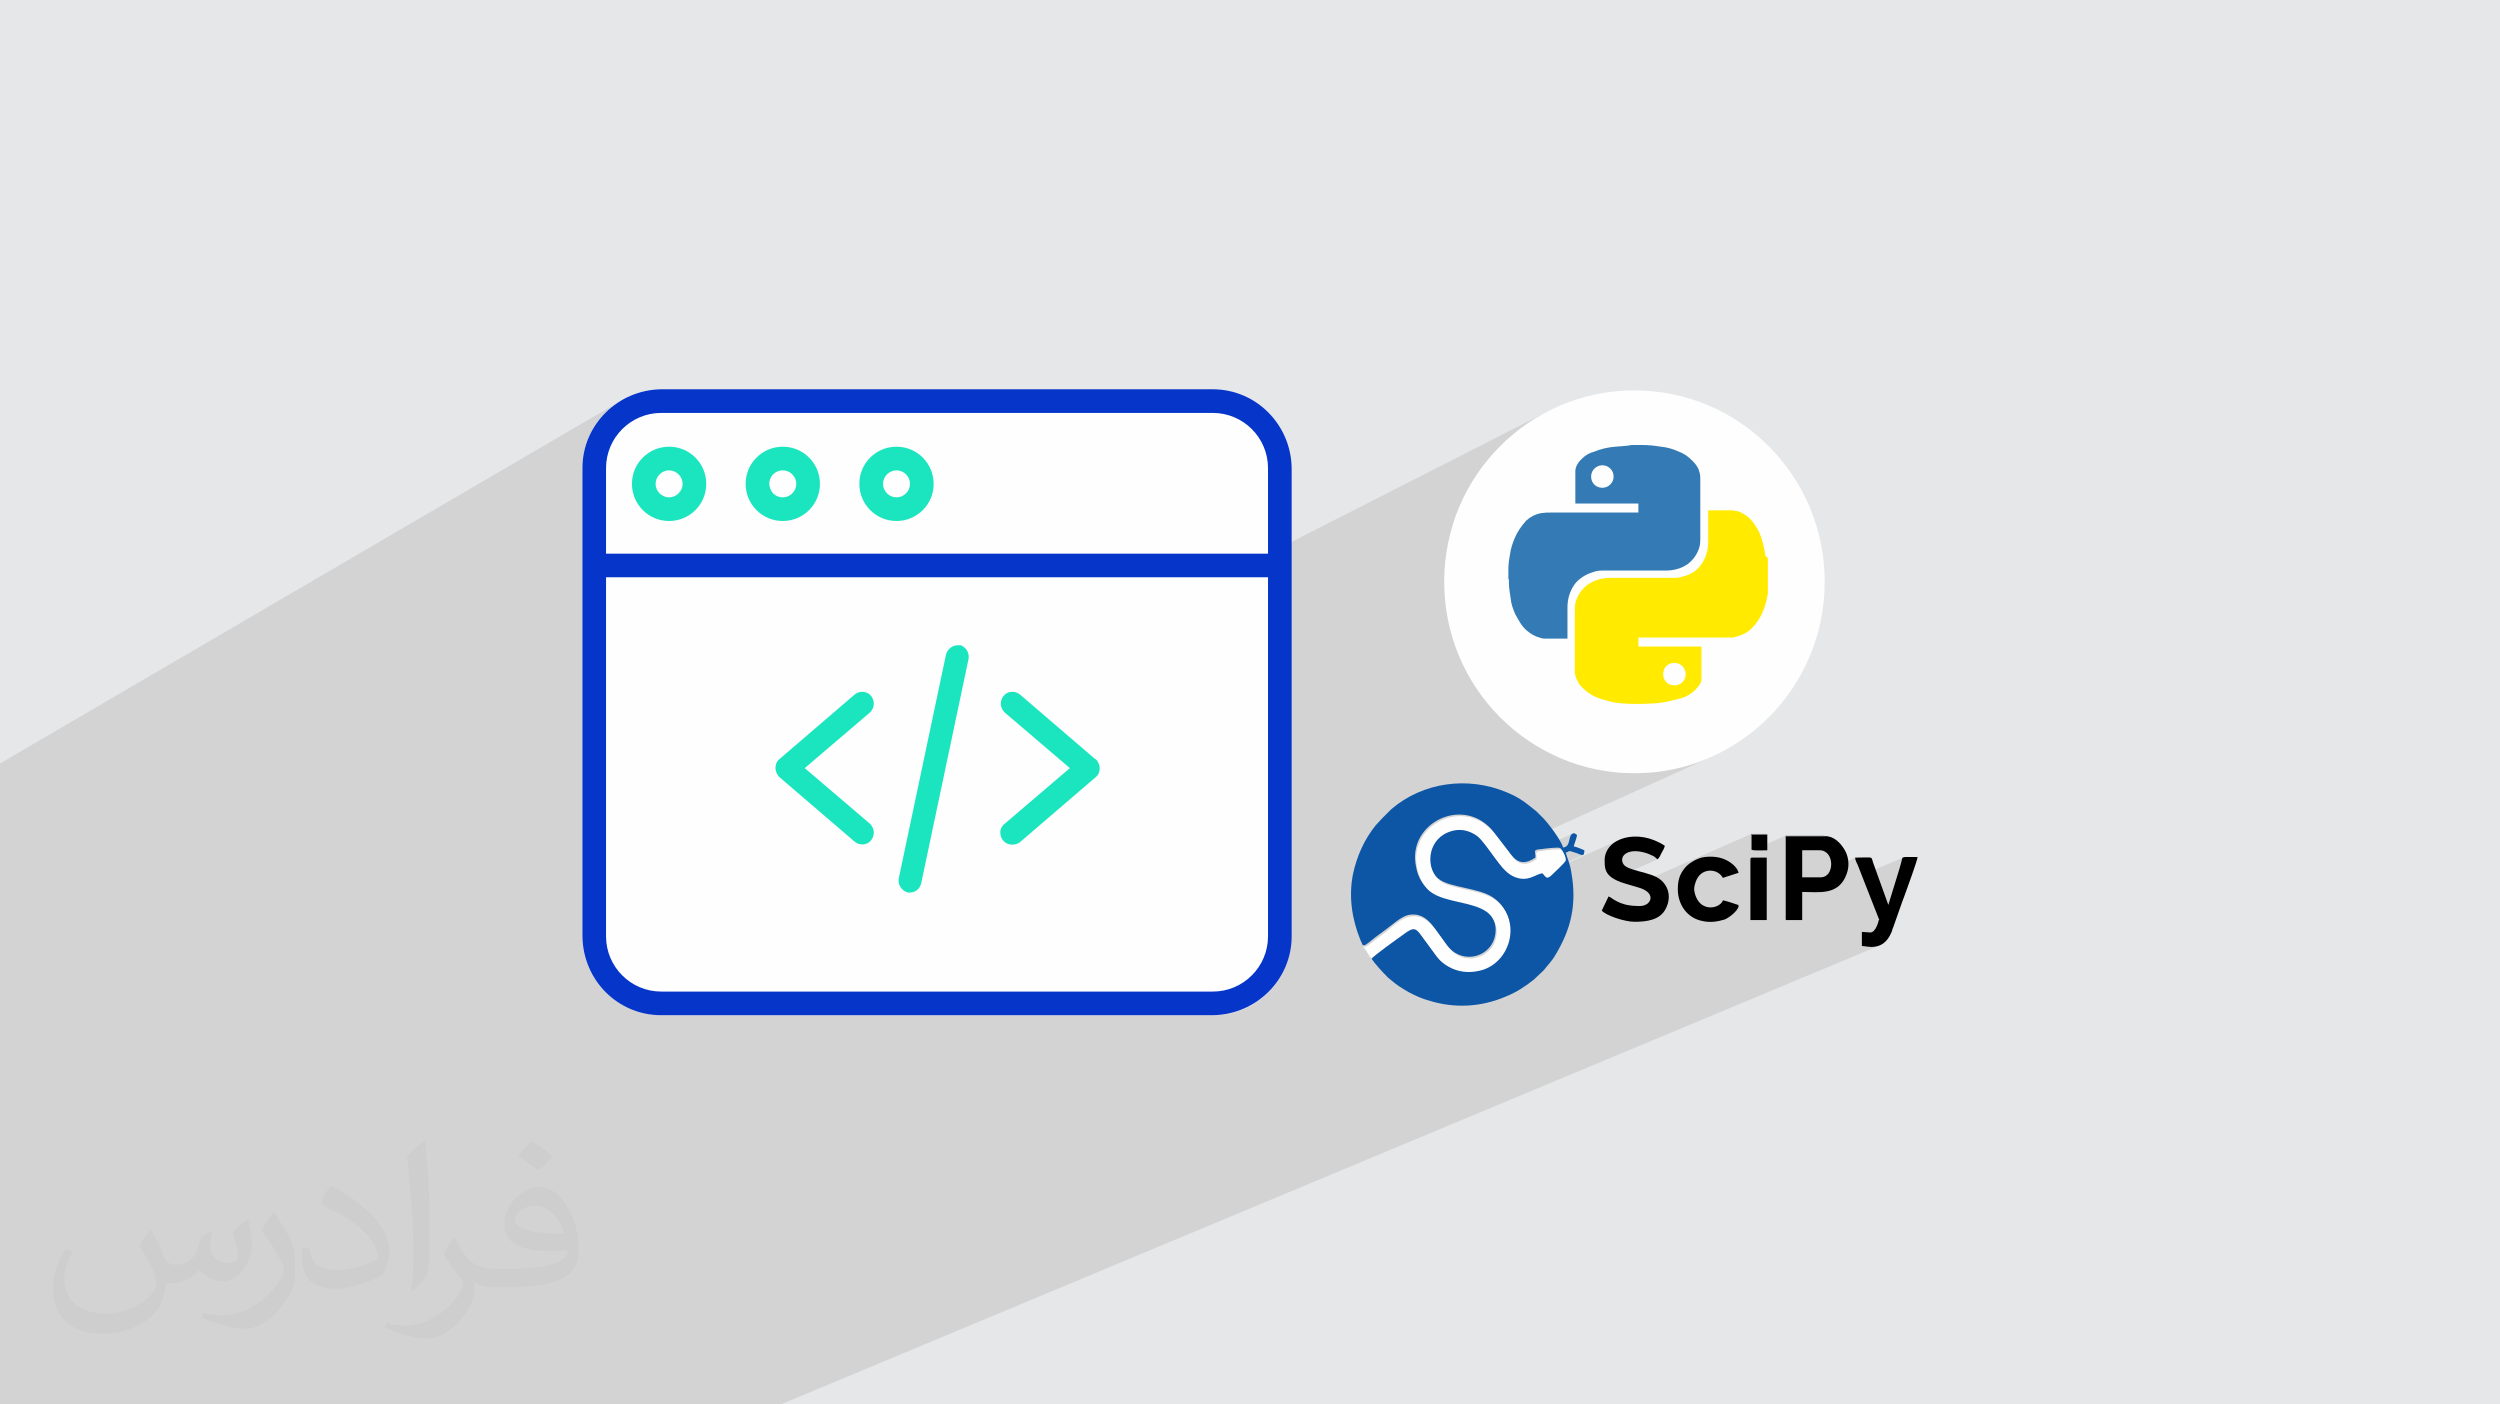 <?xml version="1.0" encoding="UTF-8"?>
<!DOCTYPE svg PUBLIC "-//W3C//DTD SVG 1.1//EN" "http://www.w3.org/Graphics/SVG/1.1/DTD/svg11.dtd">
<!-- Creator: CorelDRAW 2020 (64-Bit) -->
<svg xmlns="http://www.w3.org/2000/svg" xml:space="preserve" width="94.192mm" height="52.917mm" version="1.1" style="shape-rendering:geometricPrecision; text-rendering:geometricPrecision; image-rendering:optimizeQuality; fill-rule:evenodd; clip-rule:evenodd"
viewBox="0 0 9404.92 5283.66"
 xmlns:xlink="http://www.w3.org/1999/xlink"
 xmlns:xodm="http://www.corel.com/coreldraw/odm/2003">
 <defs>
  <style type="text/css">
   <![CDATA[
    .fil5 {fill:black}
    .fil11 {fill:#0635C9}
    .fil3 {fill:#0D56A6}
    .fil12 {fill:#1AE5BE}
    .fil7 {fill:#6E6E72}
    .fil6 {fill:#828386}
    .fil0 {fill:#E6E7E8}
    .fil4 {fill:#FEFEFE}
    .fil9 {fill:#347AB4;fill-rule:nonzero}
    .fil8 {fill:#FEFEFE;fill-rule:nonzero}
    .fil10 {fill:#FFEA00;fill-rule:nonzero}
    .fil2 {fill:#373435;fill-opacity:0.031}
    .fil1 {fill:#2B2A29;fill-opacity:0.102}
   ]]>
  </style>
 </defs>
 <g id="Layer_x0020_1">
  <polygon class="fil0" points="-0,0 9404.92,0 9404.92,5283.66 -0,5283.66 "/>
  <path class="fil1" d="M-0 3122.33l0 -19.13 0 -9.96 0 -21.05 0 -46.49 0 -0.01 0 -61.57 0 -25.08 0 -66.72 0 -0.14 2343.78 -1369.44 -5.3 3.25 7.99 -4.66 -24.44 14.89 -22.84 17.05 -21.09 19.08 -18.54 20.29 -2.12 2.67 -14.06 18.66 -3.96 5.99 -10.23 16.72 -4.47 8.26 -7.69 15.82 -4.31 9.98 -1.05 2.83 208.91 -121.43 -24.44 14.9 -22.84 17.1 -21.09 19.17 -19.16 21.08 -8.48 11.31 64.11 -37.19 -17.11 10.4 -15.98 11.96 -14.76 13.41 -13.4 14.75 -11.96 15.99 -10.41 17.1 -8.76 18.13 -6.99 19.05 -5.13 19.87 -3.15 20.57 -1.08 21.18 0 34.26 170.97 -98.09 12.19 -5.81 12.79 -4.64 13.32 -3.38 13.76 -2.09 14.13 -0.71 14.48 0.73 14.02 2.15 13.5 3.48 12.89 4.75 12.24 5.95 11.52 7.06 10.73 8.1 9.88 9.07 8.96 9.96 7.98 10.78 6.93 11.52 5.81 12.2 4.64 12.79 3.38 13.31 2.09 13.77 0.71 14.13 -0.1 1.98 221.89 -125.1 12.2 -5.81 12.79 -4.64 13.31 -3.38 13.77 -2.09 14.13 -0.71 14.48 0.73 14.02 2.15 13.49 3.48 12.9 4.75 12.24 5.95 11.51 7.06 10.73 8.1 9.88 9.07 8.97 9.96 7.97 10.78 6.93 11.52 5.81 12.2 4.64 12.79 3.38 13.31 2.09 13.77 0.7 13.94 221.81 -122.92 12.2 -5.81 12.79 -4.64 13.31 -3.38 13.77 -2.09 14.13 -0.71 14.48 0.73 14.02 2.15 13.49 3.48 12.9 4.75 12.24 5.95 11.51 7.06 10.73 8.1 9.88 9.07 8.97 9.96 7.97 10.78 6.93 11.52 5.81 12.2 4.64 12.79 3.38 13.31 2.09 13.77 0.71 14.13 -0.73 14.48 -2.15 14.02 -3.48 13.49 -4.75 12.9 -5.94 12.24 -7.06 11.52 -8.11 10.72 -9.07 9.89 -9.96 8.96 -10.77 7.98 -11.53 6.93 -257.51 139.45 1588.92 0 -1168.58 595.03 -0.18 0.85 2236.98 -1138.98 -30.86 15.91 -29.97 17.33 -29.04 18.73 -28.06 20.07 -27.04 21.38 -25.97 22.63 -24.85 23.83 -23.7 25.01 -22.5 26.12 -21.25 27.2 -19.95 28.23 -18.62 29.21 -17.23 30.15 -15.81 31.04 -14.33 31.89 -12.81 32.7 -6.53 19.4 508.06 -254.34 -5.8 3.13 -5.72 3.63 -5.63 4.14 -5.59 4.69 -5.56 5.26 -4.56 4.77 -4.13 4.82 -3.69 4.92 -3.22 5.07 -2.73 5.27 -2.21 5.51 -1.66 5.82 -1.09 6.16 0 2.2 0 1.91 0 1.7 0 1.61 0 1.61 0 1.7 0 1.91 0 2.2 0 0.09 0 0.24 0 0.34 0 0.39 0 0.39 0 0.34 0 0.24 0 0.09 0 9.81 85.21 -42.47 7.94 -2.48 8.51 -0.87 8.51 0.87 7.94 2.48 7.19 3.91 6.27 5.18 5.18 6.27 3.91 7.2 2.48 7.93 0.87 8.51 -0.87 8.51 -2.48 7.94 -3.91 7.19 -5.18 6.28 -6.27 5.18 -7.19 3.91 -118.1 58.45 0 2.08 0 0.09 0 0.24 0 0.34 0 0.39 0 0.39 0 0.34 0 0.24 0 0.09 14.72 0 14.76 0 14.8 0 14.82 0 14.86 0 14.87 0 14.88 0 14.9 0 14.89 0 14.88 0 14.87 0 14.86 0 14.82 0 14.8 0 14.76 0 14.72 0 0 4.06 0 4.2 0 4.31 0 4.35 0 4.36 0 4.3 0 4.21 0 4.06 -489.15 239.38 0 0.03 0 4.31 0 4.2 0 2.65 2.12 -0.71 0 2.29 0 2.15 0 2.04 0 2 0 2 0 2.04 0 2.15 0 2.29 0.19 7.06 0.51 6.91 0.75 6.8 0.94 6.76 1.03 6.76 1.05 6.81 1.01 6.91 0.88 7.05 0.99 7.85 1.36 7.68 1.71 7.52 0.27 0.99 738.95 -358.59 0.09 0 0.24 0 0.34 0 0.39 0 0.39 0 0.34 0 0.24 0 0.09 0 9.62 0 9.77 0 9.88 0 9.91 0 9.92 0 9.87 0 9.77 0 9.63 0 6.34 0.11 6.3 0.35 6.19 0.66 6.05 1 5.84 1.4 5.6 1.85 5.3 2.35 4.95 2.89 8.36 4.26 7.66 4.86 7.06 5.46 6.57 6.05 6.17 6.65 5.87 7.25 5.68 7.85 5.57 8.44 6.67 11.31 5.77 11.68 4.98 12.03 4.28 12.35 3.68 12.65 3.2 12.92 2.8 13.17 2.5 13.4 0 0.98 0.03 1.27 0.08 1.48 0.16 1.57 0.25 1.58 0.37 1.48 0.53 1.27 0.7 0.98 2.12 2.12 6.36 6.34 0 4.23 0 4.1 0 4.23 0 4.1 0 4.23 0 4.09 0 4.23 0 4.08 0 4.23 0 4.06 0 4.24 0 4.05 0 4.23 0 4.03 0 4.24 0 4.01 0 4.23 0 3.98 0 4.24 0 3.96 0 4.23 0 3.93 0 4.23 0 3.89 0 4.23 0 3.86 0 4.23 0 3.82 0 4.23 0 3.77 0 4.23 0 3.73 0 0.98 0 3.26 0 0.98 -0.03 1.27 -0.08 1.48 -0.15 1.57 -0.26 1.57 -0.37 1.48 -0.53 1.27 -0.7 0.98 -0.99 7.14 -1.33 7.12 -1.63 7.07 -1.88 6.99 -2.08 6.9 -2.23 6.77 -2.32 6.62 -2.38 6.45 -4.08 9.34 -4.35 9 -4.7 8.7 -5.12 8.44 -5.62 8.26 -6.19 8.1 -6.83 8 -7.56 7.95 -7.35 6.67 -7.74 5.77 -8.14 4.98 -8.54 4.28 -156.69 73.09 0 2.74 0 2.84 0 4.23 0 2.88 0 4.23 0 2.9 0 4.23 0 2.92 0 4.23 0 2.92 0 4.23 0 2.9 0 4.23 0 2.88 0 4.23 0 2.84 0 4.23 0 2.79 0 4.23 0 2.73 0 4.23 0 2.65 0 4.23 0 2.57 0 0.98 0 1.27 0 1.48 0 0.51 0 0.98 0 0.08 0 1.19 0 0.38 0 1.1 0 0.38 0 1.19 0 0.08 0 0.98 0 0.51 0 1.48 0 1.27 0 0.98 -1.27 6.16 -2.15 5.82 -2.89 5.51 -3.49 5.27 -4 5.07 -4.37 4.92 -4.61 4.82 -4.74 4.77 -6.46 5.35 -6.68 4.93 -6.92 4.48 -7.21 4.01 -7.5 3.52 -483.66 223.31 15.34 6.97 32.5 12.89 33.26 11.31 33.97 9.71 34.63 8.04 35.25 6.33 35.82 4.58 36.34 2.78 36.83 0.94 36.83 -0.94 36.34 -2.78 35.82 -4.58 35.25 -6.33 34.63 -8.04 33.97 -9.71 33.26 -11.31 32.5 -12.89 -758.41 342.89 3.52 4.65 7.42 10.08 1.11 1.57 1.9 2.33 10.34 11.92 8.22 6.94 78.48 -35.34 1.32 -0.3 136.05 -61.26 -3.59 1.82 -4.49 5.13 -2.89 6.98 -2.04 8.06 -1.97 8.42 -2.66 8.02 -4.12 6.87 -6.36 4.99 -16.87 7.57 2.55 3.47 1.71 2.88 2.53 3.45 3.09 5.22 1.02 2.05 7.22 -3.24 2.88 -0.77 10.09 -4.52 2.44 0.04 4.54 1.08 7.88 2.38 12.41 3.91 6.74 2.5 5.93 2.4 5.08 1.81 4.21 0.71 3.31 -0.88 -74.97 33.49 -6.55 6.93 221.44 -98.89 -14.44 6.95 -12.81 8.56 -10.97 10.08 -8.91 11.52 -6.63 12.88 -4.14 14.15 -1.42 15.21 0.03 5.9 0.12 3.26 82.95 -36.85 6.67 -2.93 7.69 -2.17 8.66 -1.34 9.62 -0.42 10.52 0.6 11.41 1.68 12.27 2.86 13.1 4.1 2.39 0.89 2.39 1.03 2.38 1.14 2.39 1.18 2.38 1.18 2.39 1.14 2.38 1.03 2.39 0.89 2.9 1.59 2.43 1.6 2.09 1.59 1.86 1.59 1.75 1.59 1.79 1.59 1.93 1.59 2.21 1.59 -165.52 73.1 3.09 1.88 5.79 3.14 6.02 2.89 6.32 2.69 6.69 2.54 7.13 2.45 7.66 2.39 7.15 2.29 7.15 2.15 7.14 2.04 7.15 2 1.54 0.43 444.22 -195.24 0 3.05 2.12 -0.93 56.32 0 2.37 -1.04 0.07 -0.02 -2.42 1.06 2.95 0 -59.29 26 0 31.17 0 0.01 3.44 1.12 123.62 -54.06 0 3.04 2.11 -0.92 146.12 0 -146.12 63.56 0 16.06 61.41 -26.68 65.64 0 18.77 4.36 13.46 11.52 8.2 16.28 2.99 18.66 -1.89 16.25 91.88 -39.55 0.28 3.35 0.78 3.65 1.18 3.85 1.47 3.95 1.67 3.95 1.78 3.85 1.77 3.65 1.67 3.36 14.23 36.33 157.3 -67.3 -3.55 2 -1.88 3.46 -1.27 5.29 -1.78 7.51 -0.79 3.09 -0.8 2.94 -0.79 2.84 -0.8 2.8 -0.79 2.79 -0.8 2.84 -0.79 2.94 -0.8 3.09 -42.35 137.63 -48.3 20.4 14.41 36.77 -2.3 0.97 -0.32 1.66 -1.49 5.56 -2.48 7.5 -3.47 8.42 -4.46 8.32 -5.46 7.2 -6.45 5.06 -39.21 16.47 0 36.28 3.68 0.24 4.61 0.62 5.43 0.82 6.16 0.84 6.76 0.69 7.27 0.37 7.65 -0.13 7.94 -0.8 8.11 -1.64 8.18 -2.67 -4133.88 1726.58 -53 0 -74.06 0 -33.86 0 -34.16 0 -1.78 0 -0.03 0 -84.45 0 -160.36 0 -52.21 0 -0.01 0 -24.6 0 -15.15 0 -21.47 0 -3.7 0 -12.99 0 -15.59 0 -19.93 0 -44.22 0 -18.74 0 -24.05 0 -0.22 0 -42.16 0 -10.7 0 -2.23 0 -0.27 0 -9.85 0 -1.84 0 -56.48 0 -5.24 0 -0.38 0 -17.58 0 -59.67 0 -22.57 0 -32.06 0 -10.19 0 -20.6 0 -6.35 0 -12.98 0 -39.2 0 -8.18 0 -0.01 0 -2.24 0 -6.17 0 -3.35 0 -1.61 0 -31.75 0 -8.38 0 -0.88 0 -5.74 0 -1.17 0 -3.85 0 -29.93 0 -4.32 0 -24.91 0 -2.44 0 -0.01 0 -14.22 0 -1.35 0 -11.28 0 -14.68 0 -0.58 0 -4.55 0 -5.75 0 -0.8 0 -26.05 0 -15.48 0 -0.55 0 -44.15 0 -25.39 0 -6.37 0 -10.56 0 -21.17 0 -31.82 0 -39.61 0 -15.84 0 -15.64 0 -17.14 0 -7.97 0 -29.26 0 -15.9 0 -3.68 0 -4.1 0 -10.81 0 -1.32 0 -3.33 0 -12.17 0 -0.08 0 -2 0 -8.39 0 -7.49 0 -3.54 0 -0.01 0 -0.52 0 -10.61 0 -0.82 0 -4.28 0 -10.59 0 -0.48 0 -2.37 0 -4.07 0 -0.01 0 -0.59 0 -0.24 0 -14.36 0 -1.37 0 -0.05 0 -0.02 0 -7.61 0 -7.08 0 -1.11 0 -0.96 0 -33.8 0 -0.71 0 -6.23 0 -0.11 0 -1.6 0 -3.14 0 -3.49 0 -7.1 0 -1.85 0 -2.39 0 -25.48 0 -8.9 0 -6.13 0 -0.2 0 -8.74 0 -0.37 0 -0.54 0 -4.58 0 -24.11 0 -6.43 0 -15.24 0 -44.59 0 -1.4 0 -13.92 0 -123.53 0 -10.96 0 -0.01 0 -4.07 0 -147.62 0 -13.18 0 -1.77 0 -86.88 0 -13.43 0 -156.14 0 -28 0 -32.13 0 -28.5 0 -241.56 0 -147.3 0 0 -252.13 0 -1.22 0 -2.23 0 -1 0 -2.14 0 -17.34 0 -1.38 0 -58.99 0 -5.91 0 -22.38 0 -34.61 0 -0.87 0 -91.53 0 -3.98 0 -55.24 0 -7.44 0 -57.88 0 -40.57 0 -19.88 0 -49.39 0 -24.91 0 -20.91 0 -70.79 0 -72.85 0 -8.61 0 -42.89 0 -14.79 0 -2.76 0 -6.19 0 -10.28 0 -477.02 0 -71.75 0 -16.22 0 -5.71 0 -68.19 0 -25.64 0 -16.08 0 -55.18 0 -17.19 0 -0.17 0 -17.27 0 -6.01 0 -50.87 0 -11.15 0 -32.22 0 -1.98 0 -18.64 0 -27.68 0 -25.39 0 -18.22 0 -1.71 0 -18.74 0 -6.35 0 -71.46 0 -26.15 0 -73.27zm4859.16 -1361.41l0 0z"/>
  <path class="fil2" d="M568.51 4627.69c17.95,27.21 29.6,53.36 40.96,82.43 8.45,16.91 12.93,48.09 52.57,48.09 11.61,0 28.28,-3.42 43.06,-11.61 16.63,-8.73 29.32,-21.94 35.94,-42l15.85 -53.36 38.57 -19.02 2.64 2.64c-5.27,20.09 -6.59,39.36 -6.59,54.43 0,44.63 38.57,61.56 69.22,61.56 17.95,0 34.09,-8.73 34.09,-25.11 0,-21.13 -8.98,-57.06 -20.62,-89.29 17.95,-17.95 35.94,-35.94 56.53,-50.47l3.17 1.6c8.98,38.04 14,75.56 14,100.66 0,24.57 -10.83,51.79 -19.81,69.49 -18.49,34.87 -51.25,62.62 -90.87,62.62 -30.1,0 -63.65,-15.07 -86.66,-43.06l-1.32 0c-21.66,26.96 -55.22,51.25 -108.86,51.25l-16.63 0c-2.64,35.41 -10.29,60.49 -21.94,82.95 -31.95,62.34 -126.81,106.47 -216.1,106.47 -124.17,0 -186.51,-71.59 -186.51,-166.96 0,-58.91 19.27,-113.6 48.88,-152.42l24.29 10.04c-18.49,35.41 -30.91,68.68 -30.91,101.45 0,89.29 72.66,131.83 156.4,131.83 77.68,0 173.83,-49.41 191.28,-106.72 -6.59,-62.62 -30.1,-91.93 -66.04,-148.99 10.83,-19.02 24.83,-38.04 42.28,-58.38l3.17 0 0 0 0 0 -0.02 -0.09zm1432.13 -336.04c26.15,16.39 51.79,35.66 76.87,57.85 -14,19.81 -31.45,37.79 -53.11,53.64 -25.11,-20.34 -50.19,-37.79 -75.84,-56.27 17.42,-19.55 34.62,-38.29 52.04,-55.22l0 0 0 0 0 0 0 0 0 0 0.03 0zm13.47 244.11c-42.28,0 -76.87,27.75 -76.87,48.34 0,44.13 84.53,57.85 185.72,57.31 -12.68,-51.79 -57.06,-105.68 -108.86,-105.68l0.01 0.03zm-94.86 236.19c54.96,0 103.04,-1.6 139.74,-10.83 40.96,-10.29 75.56,-30.91 75.56,-45.17 0,-3.7 0,-8.19 -1.32,-11.89 -22.98,2.11 -49.41,2.11 -72.38,2.11 -74.49,0 -131.55,-16.91 -154.02,-58.66 -5.55,-11.61 -9.51,-24.57 -9.51,-39.36 0,-40.43 17.42,-79.79 48.09,-107 25.61,-22.45 53.89,-36.44 82.67,-36.44 52.04,0 93.51,41.75 122.57,107.54 15.85,35.94 26.68,77.4 26.68,129.72 0,34.87 -9.51,64.19 -31.17,85.85 -40.43,39.11 -114.92,53.89 -229.04,53.89l-51.79 0 0 0 -13.47 0c-28.28,0 -48.62,-5.02 -64.72,-17.42l-2.64 0c0.79,6.59 1.32,12.93 1.32,19.02 0,25.61 -8.45,58.38 -25.61,84.53 -50.72,75.3 -105.68,108.04 -153.24,108.04 -48.09,0 -107,-18.49 -160.11,-42.54l9.51 -18.49c17.17,7.13 40.96,11.89 73.7,11.89 85.85,0 198.66,-82.43 212.66,-163 -3.17,-6.59 -8.98,-15.32 -17.17,-24.57 -25.11,-29.85 -40.96,-54.68 -55.75,-80.83 12.68,-25.11 24.29,-45.17 35.13,-63.4l4.49 -0.53c36.72,74.77 69.99,117.55 144.23,117.55l11.61 0 0 0 53.89 0 0 0 0 0 0 0 0 0 0 0 0.09 0.01zm-371.98 79c6.34,-34.34 6.87,-72.91 6.87,-108.86l0 -53.36c0,-99.6 -12.68,-244.36 -22.98,-338.68 17.95,-19.27 43.06,-42 62.87,-57.31l5.81 1.6c13.47,118.62 16.63,256 16.63,383.06 0,33.3 -1.32,65.79 -4.49,89.55 -1.85,30.1 -19.27,52.83 -56.53,87.7l-8.19 -3.7zm-382.8 -157.19c1.85,46.77 24.83,83.49 105.15,83.49 49.93,0 92.19,-12.93 138.96,-35.13 8.45,-3.7 12.93,-8.73 12.93,-12.93 0,-29.32 -22.45,-68.15 -60.23,-103.55 -36.72,-33.3 -85.34,-62.62 -130.76,-82.18 -15.6,-6.59 -20.62,-13.47 -20.62,-20.09 0,-13.47 17.95,-41.75 32.77,-62.09l5.02 -0.53c52.04,27.21 110.17,67.64 153.24,112.53 39.11,41.47 63.4,83.49 63.4,129.19 0,33.81 -10.29,65.51 -26.96,95.11 -57.06,28.79 -117.83,50.72 -178.06,50.72 -73.17,0 -123.1,-34.34 -123.1,-114.92 0,-8.73 0,-22.19 3.17,-39.64l25.11 0 0 0 0 0 0 0 0 0 0 0 -0.02 0zm-132.37 -132.9l45.45 73.45c16.63,27.21 32.23,56.81 32.23,103.55l0 59.7c0,48.34 -30.91,100.13 -80.83,151.38 -39.11,34.62 -73.7,49.41 -105.68,49.41 -47.55,0 -101.98,-14.79 -164.85,-41.75l7.13 -18.49c19.81,5.27 42.79,9.77 71.06,9.77 90.36,-0.53 182.8,-66.57 225.08,-147.15 5.02,-9.26 6.87,-17.95 6.87,-24.04 0,-9.26 -5.02,-19.55 -8.98,-28.79 -22.98,-43.31 -48.62,-82.95 -76.87,-119.68 14.79,-23.25 29.6,-45.7 45.7,-67.9l3.7 0.53 0 0 0 0 0 0 0 0 0 0 -0.02 0.01z"/>
  <g id="_2650331403664">
   <path class="fil3" d="M5130.21 3556.63c8.47,0 33.88,-23.28 42.35,-29.65 14.82,-10.58 25.4,-19.05 40.23,-29.64 23.29,-16.94 57.17,-48.72 84.7,-55.07 63.53,-12.7 91.05,38.11 124.93,84.7 21.18,29.65 36,55.07 74.12,67.77 55.07,16.94 114.35,-14.82 127.06,-72 10.58,-44.46 -8.48,-82.58 -36,-99.52 -52.95,-36 -154.59,-33.88 -209.64,-74.12 -23.28,-16.94 -44.46,-48.71 -50.82,-88.95 -36,-165.17 184.23,-273.17 294.34,-127.05 21.17,27.53 40.23,55.06 61.41,80.47 27.53,36 55.07,38.11 93.18,12.7 2.12,-23.28 -12.71,-29.64 21.17,-31.75 14.83,-2.12 63.53,-8.48 72,-4.24 6.35,4.24 19.06,29.65 16.93,40.24 -2.12,8.47 -46.58,48.71 -55.06,57.17 -19.05,16.93 -21.17,4.23 -31.76,-8.47 -25.4,0 -55.06,38.11 -112.23,10.58 -29.65,-14.82 -48.71,-46.58 -69.88,-72 -16.93,-21.17 -44.46,-63.52 -63.52,-78.35 -29.65,-23.28 -69.88,-29.65 -110.11,-14.82 -82.58,33.88 -80.47,139.76 -33.88,179.99 42.35,36 152.47,33.88 207.52,72 101.65,69.88 69.88,224.46 -40.23,264.7 -40.23,14.83 -80.47,12.71 -118.58,-4.23 -42.35,-19.05 -50.82,-36 -74.12,-67.77 -10.58,-14.82 -19.05,-25.4 -29.64,-40.23 -31.76,-44.46 -36,-52.94 -80.48,-19.05 -14.82,10.58 -116.46,84.7 -118.58,91.05 16.94,25.41 44.47,55.06 65.65,76.23 4.23,4.23 8.47,6.35 12.7,10.58 33.88,29.65 93.18,63.53 141.89,76.23 93.17,29.65 194.82,25.41 287.98,-14.82 38.12,-14.83 74.12,-38.11 105.88,-63.53l38.11 -36c12.71,-16.93 31.76,-36 42.35,-55.06 59.3,-97.41 82.59,-190.58 61.42,-311.28 -6.35,-40.23 -14.82,-50.83 -21.18,-76.23 21.18,-4.23 0,-10.59 40.24,2.12 19.05,6.35 29.64,16.93 29.64,-10.58 -8.47,-4.24 -29.64,-12.71 -40.23,-14.83 2.12,-4.23 12.71,-38.11 12.71,-42.35 -6.36,-4.23 -8.48,-10.58 -19.06,-4.23 -14.82,10.58 -4.23,48.71 -33.88,50.82 -4.23,-23.29 -55.06,-91.05 -74.12,-110.11l-25.4 -25.41c-40.24,-31.75 -57.18,-48.71 -112.23,-71.99 -146.12,-61.42 -315.52,-38.11 -434.11,63.52l-33.88 33.88c-10.58,10.58 -14.82,16.94 -25.4,27.53 -42.36,52.94 -69.88,114.35 -84.71,182.11 -16.93,84.7 -4.23,169.4 27.53,247.75 2.12,6.35 6.35,12.7 8.47,19.06l4.24 2.12 0 -0.03z"/>
   <path class="fil4" d="M5130.21 3556.63c-2.12,8.47 4.23,10.58 12.7,25.41 4.23,6.35 10.58,19.05 16.93,25.41 2.12,-8.48 103.76,-80.47 118.59,-91.06 44.46,-33.88 48.71,-25.4 80.47,19.06 10.58,14.82 19.05,25.4 29.64,40.23 23.29,31.76 33.88,48.71 74.12,67.77 38.11,16.93 78.35,16.93 118.58,4.23 108,-38.11 141.89,-192.7 40.24,-264.7 -55.07,-38.11 -165.18,-36 -207.53,-72 -48.71,-40.23 -48.71,-146.12 33.88,-180 40.23,-16.93 78.35,-8.47 110.11,14.83 19.06,14.82 48.71,57.17 63.53,78.35 19.05,25.4 40.23,57.17 69.87,72 57.18,27.52 86.83,-10.59 112.23,-10.59 10.59,10.59 12.71,25.41 31.76,8.48 8.47,-8.48 52.95,-48.72 55.07,-57.18 2.12,-10.58 -10.59,-36 -16.94,-40.23 -6.35,-4.23 -57.17,2.12 -72,4.23 -31.76,2.12 -19.05,8.47 -21.17,31.76 -38.11,25.41 -65.65,23.29 -93.18,-12.7 -19.05,-27.53 -40.23,-52.95 -61.41,-80.47 -110.11,-146.12 -330.35,-40.24 -294.34,127.05 8.47,38.11 27.53,72 50.82,88.94 55.07,40.23 154.59,36 209.64,74.12 25.4,16.94 46.58,55.07 36,99.53 -12.71,57.17 -74.12,88.94 -127.06,72 -38.11,-12.71 -52.94,-38.11 -74.11,-67.77 -33.88,-44.46 -61.42,-97.41 -124.94,-84.7 -29.65,6.35 -63.52,36 -84.7,55.06 -14.82,10.58 -25.41,19.06 -40.23,29.65 -8.47,6.35 -33.88,27.53 -42.35,29.65l-4.23 -6.35 0 0.01z"/>
   <path class="fil5" d="M6036.52 3232.64c0,27.53 0,48.71 25.41,67.77 14.82,10.58 29.65,16.93 50.82,23.28 19.06,6.35 38.11,10.58 57.18,16.94 63.52,21.17 40.23,67.76 0,67.76 -38.11,0 -65.65,-4.23 -97.41,-23.28 -10.58,-6.35 -14.82,-10.59 -21.17,-12.71l-25.41 52.95c14.82,19.05 86.82,42.35 122.81,42.35 46.58,0 97.41,-6.35 118.58,-50.82 19.06,-38.11 12.71,-80.47 -21.17,-108 -36,-29.65 -124.94,-31.76 -139.76,-59.3 -16.94,-31.76 21.18,-63.52 93.17,-38.11 6.36,2.12 12.71,6.35 19.06,8.47 8.47,4.24 10.58,8.48 16.93,12.71 6.36,-4.23 10.59,-14.83 14.83,-23.29 4.23,-8.47 10.58,-16.93 12.7,-27.53 -101.64,-67.76 -226.58,-29.64 -226.58,55.07l0 -4.23 -0.01 -0.01z"/>
   <path class="fil5" d="M6849.68 3300.4l-69.88 0 0 -101.65 65.64 0c57.18,0 57.18,101.65 4.24,101.65zm-131.29 160.94l61.42 0 0 -105.88c63.52,0 137.63,14.82 167.29,-67.77 12.7,-33.88 6.35,-69.88 -10.58,-95.29 -14.83,-23.29 -40.24,-48.71 -72,-46.59l-146.12 0 0 315.52z"/>
   <path class="fil5" d="M7067.78 3461.34c0,2.12 -10.58,46.58 -31.76,46.58l-31.76 -2.12 0 52.94c16.94,0 78.36,23.29 110.11,-48.71 4.24,-8.47 4.24,-14.82 8.48,-23.29l25.4 -71.99c6.36,-16.94 10.59,-31.76 16.94,-46.59 8.47,-23.28 48.71,-133.4 48.71,-143.99 -65.65,0 -55.06,-4.24 -61.42,19.05 -2.12,8.47 -4.23,14.83 -6.35,23.29l-42.35 137.63 -57.17 -158.82c-8.48,-25.4 4.23,-19.05 -67.77,-19.05 0,8.47 6.35,21.17 10.58,29.65l80.47 205.4 -2.12 0 0 0.02z"/>
   <path class="fil5" d="M6540.51 3408.39l-2.12 -4.23c-6.35,-2.12 -48.71,-16.93 -57.17,-16.93 -4.23,16.93 -38.11,36 -69.88,21.17 -21.17,-8.47 -36,-36 -38.11,-63.52 0,-12.71 6.35,-29.65 10.58,-38.11 21.18,-42.35 78.35,-40.23 97.41,-4.23l59.29 -19.06c-4.23,-21.18 -31.75,-42.35 -52.94,-50.82 -23.29,-10.58 -59.29,-12.71 -86.82,-6.35 -23.29,6.35 -50.82,23.28 -63.53,40.23 -16.93,21.17 -25.4,42.35 -25.4,78.35 0,57.17 33.87,105.88 86.82,118.58 31.76,8.47 61.41,4.23 88.94,-4.23 16.94,-6.35 48.71,-31.76 52.94,-48.71l0 -2.12 0 0z"/>
   <path class="fil5" d="M6584.98 3232.64l0 228.69 61.41 0 0 -235.05 -55.06 0c-4.23,0 -6.35,2.12 -6.35,6.35l0 0 0 0.01z"/>
   <path class="fil5" d="M6589.21 3196.64c6.35,4.23 50.82,2.12 59.29,2.12l0 -59.3 -59.29 0 0 57.18z"/>
   <path class="fil6" d="M6718.39 3461.34l0 -315.52 146.12 0c-2.12,-2.12 0,-2.12 -6.35,-2.12 -2.12,0 -8.48,0 -10.59,0l-131.28 0 0 298.58c0,8.47 -2.12,12.71 2.12,19.06l0 0 -0.01 0z"/>
   <path class="fil7" d="M6589.21 3196.64l0 -57.18 59.29 0c-2.12,-2.12 2.12,0 -4.23,-2.12l-57.17 0 0 44.47c0,16.93 0,12.7 2.12,14.82l0 0 0 0.01z"/>
   <path class="fil6" d="M6540.51 3408.39c2.12,-2.12 2.12,4.24 2.12,-4.23l-4.23 0 2.12 4.23z"/>
   <ellipse class="fil4" cx="6148.75" cy="2188.67" rx="715.73" ry="719.97"/>
   <path class="fil8" d="M5674.42 2180.2c0,-10.58 0,-23.28 0,-33.88 0,0 0,-2.12 0,-2.12 0,-19.05 2.12,-38.11 6.35,-59.29 2.12,-19.06 8.47,-38.11 16.94,-59.3 10.58,-25.4 25.4,-46.58 44.46,-67.76 16.93,-14.83 33.88,-23.29 55.06,-27.53 14.83,-2.12 25.41,-2.12 38.11,-2.12 108,0 218.11,0 326.11,0 0,0 2.12,0 2.12,0 0,-10.59 0,-23.29 0,-33.88 -78.35,0 -158.82,0 -237.17,0 0,0 0,-2.12 0,-2.12 0,-36 0,-69.88 0,-105.88 0,0 0,-2.12 0,-2.12 0,-6.35 0,-8.47 0,-14.82 2.12,-16.94 10.58,-29.65 23.28,-42.36 14.83,-14.82 29.65,-23.28 46.59,-27.52 25.4,-10.59 52.94,-16.94 80.47,-19.06 19.05,-2.12 42.35,-2.12 61.41,-6.35 0,0 2.12,0 2.12,0 10.59,0 25.41,0 36,0 0,0 2.12,0 2.12,0 23.29,0 44.47,2.12 69.88,6.35 23.29,2.12 44.46,8.47 63.53,16.94 23.29,8.47 38.11,19.05 55.06,36 14.83,14.82 23.29,27.52 27.53,46.58 2.12,8.47 2.12,16.93 2.12,25.41 0,71.99 0,141.88 0,213.87 0,10.58 0,23.29 -2.12,33.88 -6.35,27.53 -23.29,52.94 -46.58,69.88 -25.41,16.93 -52.95,23.29 -80.47,23.29 -78.35,0 -156.7,0 -230.81,0 -14.83,0 -29.65,0 -44.47,6.35 -27.52,8.47 -50.82,23.28 -67.76,44.46 -19.06,27.53 -27.53,55.06 -27.53,88.94 0,38.11 0,76.23 0,114.35 0,0 0,2.12 0,2.12 0,0 -2.12,0 -2.12,0 -27.53,0 -55.07,0 -80.47,0 -6.36,0 -10.59,0 -16.94,-2.12 -23.28,-6.35 -38.11,-14.82 -55.06,-29.65 -19.06,-16.93 -29.65,-38.11 -42.35,-61.41 -8.48,-19.06 -14.83,-38.11 -16.94,-59.3 -2.12,-19.05 -6.35,-36 -6.35,-55.06 0,-6.35 0,-10.58 0,-16.93l0 0 -6.35 2.12 4.23 0.01zm976.2 -84.7c0,44.46 0,88.94 0,131.29 0,2.12 0,8.47 -2.12,10.58 -2.12,19.05 -8.47,38.11 -14.82,55.06 -10.58,25.41 -23.29,46.59 -44.46,67.77 -19.06,19.06 -42.36,27.53 -69.88,33.88 -8.47,0 -16.94,0 -27.53,0 -108,0 -218.11,0 -326.11,0 0,0 -2.12,0 -2.12,0 0,10.58 0,23.29 0,33.88 78.35,0 158.82,0 237.18,0 0,0 0,2.12 0,2.12 0,36 0,76.23 0,112.23 0,2.12 0,8.47 0,10.58 -2.13,16.94 -14.83,29.65 -27.53,42.35 -16.94,14.83 -36,25.41 -59.3,29.65 -29.65,8.47 -59.29,14.83 -88.94,16.94 -16.94,0 -36,2.12 -52.94,2.12 -23.29,0 -44.47,0 -69.88,-2.12 -14.83,-2.12 -27.53,-2.12 -42.35,-6.35 -23.29,-6.36 -44.47,-10.59 -67.77,-23.29 -19.06,-10.58 -36,-23.29 -50.82,-42.35 -8.48,-14.83 -14.83,-27.53 -16.94,-42.36 0,-6.35 0,-10.58 0,-16.93 0,-69.88 0,-139.76 0,-209.63 0,-10.59 0,-25.41 2.12,-36 6.35,-27.53 23.29,-52.95 46.59,-69.88 25.4,-16.94 52.94,-25.41 84.7,-25.41 78.35,0 156.7,0 230.81,0 16.93,0 29.65,0 46.58,-6.35 25.41,-6.35 46.58,-19.06 63.53,-42.35 19.05,-25.41 27.53,-55.07 27.53,-86.83 0,-38.11 0,-78.35 0,-116.46 0,0 0,-2.12 0,-2.12 0,0 2.12,0 2.12,0 25.4,0 52.94,0 78.35,0 16.93,0 33.88,2.12 46.58,10.59 23.29,10.58 38.11,27.52 52.94,50.82 19.06,29.65 27.53,63.52 33.88,99.52 0,2.12 0,8.48 2.12,10.59l0 0 2.12 2.12 6.36 6.34z"/>
   <path class="fil9" d="M5674.42 2180.2c0,-10.58 0,-23.28 0,-33.88 0,0 0,-2.12 0,-2.12 0,-19.05 2.12,-38.11 6.35,-59.29 2.12,-19.06 8.47,-38.11 16.94,-59.3 10.58,-25.4 25.4,-46.58 44.46,-67.76 16.93,-14.83 33.88,-23.29 55.06,-27.53 14.83,-2.12 25.41,-2.12 38.11,-2.12 108,0 218.11,0 326.11,0 0,0 2.12,0 2.12,0 0,-10.59 0,-23.29 0,-33.88 -78.35,0 -158.82,0 -237.17,0 0,0 0,-2.12 0,-2.12 0,-36 0,-69.88 0,-105.88 0,0 0,-2.12 0,-2.12 0,-6.35 0,-8.47 0,-14.82 2.12,-16.94 10.58,-29.65 23.28,-42.36 14.83,-14.82 29.65,-23.28 46.59,-27.52 25.4,-10.59 52.94,-16.94 80.47,-19.06 19.05,-2.12 42.35,-2.12 61.41,-6.35 0,0 2.12,0 2.12,0 10.59,0 25.41,0 36,0 0,0 2.12,0 2.12,0 23.29,0 44.47,2.12 69.88,6.35 23.29,2.12 44.46,8.47 63.53,16.94 23.29,8.47 38.11,19.05 55.06,36 14.83,14.82 23.29,27.52 27.53,46.58 2.12,8.47 2.12,16.93 2.12,25.41 0,71.99 0,141.88 0,213.87 0,10.58 0,23.29 -2.12,33.88 -6.35,27.53 -23.29,52.94 -46.58,69.88 -25.41,16.93 -52.95,23.29 -80.47,23.29 -78.35,0 -156.7,0 -230.81,0 -14.83,0 -29.65,0 -44.47,6.35 -27.52,8.47 -50.82,23.28 -67.76,44.46 -19.06,27.53 -27.53,55.06 -27.53,88.94 0,38.11 0,76.23 0,114.35 0,0 0,2.12 0,2.12 0,0 -2.12,0 -2.12,0 -27.53,0 -55.07,0 -80.47,0 -6.36,0 -10.59,0 -16.94,-2.12 -23.28,-6.35 -38.11,-14.82 -55.06,-29.65 -19.06,-16.93 -29.65,-38.11 -42.35,-61.41 -8.48,-19.06 -14.83,-38.11 -16.94,-59.3 -2.12,-19.05 -6.35,-36 -6.35,-55.06 0,-6.35 0,-10.58 0,-16.93l0 0 -6.35 2.12 4.23 0.01zm353.63 -429.87l0 0c-23.29,0 -42.35,19.06 -42.35,42.35 0,25.41 19.05,42.36 42.35,42.36 23.29,0 42.35,-19.06 42.35,-42.36 0,-23.28 -19.05,-42.35 -42.35,-42.35l0 0z"/>
   <path class="fil10" d="M6650.62 2099.73c0,44.46 0,88.95 0,131.29 0,2.12 0,8.47 -2.12,10.58 -2.12,19.06 -8.47,38.11 -14.82,55.06 -10.58,25.41 -23.29,46.59 -44.46,67.77 -19.06,19.06 -42.36,27.53 -69.88,33.88 -8.47,0 -16.94,0 -27.53,0 -108,0 -218.11,0 -326.11,0 0,0 -2.12,0 -2.12,0 0,10.58 0,23.29 0,33.88 78.35,0 158.82,0 237.18,0 0,0 0,2.12 0,2.12 0,36 0,76.23 0,112.23 0,2.12 0,8.47 0,10.58 -2.13,16.94 -14.83,29.65 -27.53,42.36 -16.94,14.82 -36,25.4 -59.3,29.64 -29.65,8.48 -59.29,14.83 -88.94,16.94 -16.94,0 -36,2.12 -52.94,2.12 -23.29,0 -44.47,0 -69.88,-2.12 -14.83,-2.12 -27.53,-2.12 -42.35,-6.35 -23.29,-6.36 -44.47,-10.59 -67.77,-23.29 -19.06,-10.58 -36,-23.29 -50.82,-42.35 -8.48,-14.83 -14.83,-27.53 -16.94,-42.35 0,-6.36 0,-10.59 0,-16.94 0,-69.88 0,-139.76 0,-209.63 0,-10.59 0,-25.41 2.12,-36 6.35,-27.53 23.29,-52.95 46.59,-69.88 25.4,-16.94 52.94,-25.41 84.7,-25.41 78.35,0 156.7,0 230.81,0 16.93,0 29.65,0 46.58,-6.35 25.41,-6.35 46.58,-19.06 63.53,-42.35 19.05,-25.41 27.53,-55.07 27.53,-86.82 0,-38.12 0,-78.35 0,-116.47 0,0 0,-2.12 0,-2.12 0,0 2.12,0 2.12,0 25.4,0 52.94,0 78.35,0 16.93,0 33.88,2.12 46.58,10.59 23.29,10.58 38.11,27.52 52.94,50.82 19.06,29.65 27.53,63.53 33.88,99.53 0,2.12 0,8.47 2.12,10.58l0 0 2.12 2.12 6.36 6.34zm-351.52 478.58l0 0c25.41,0 42.35,-19.06 42.35,-42.35 0,-23.29 -19.05,-42.36 -42.35,-42.36 -25.41,0 -42.35,19.06 -42.35,42.36 0,25.4 19.06,42.35 42.35,42.35z"/>
   <path class="fil4" d="M2561.59 1496.22l1962.99 0c163.05,0 296.46,133.41 296.46,296.46l0 1670.77c0,163.05 -133.41,296.46 -296.46,296.46l-1962.99 0c-163.06,0 -296.46,-133.41 -296.46,-296.46l0 -1670.77c0,-163.05 133.4,-296.46 296.46,-296.46z"/>
   <path class="fil4" d="M4814.68 3565.09l-2075.22 0c-163.05,0 -294.33,-131.28 -296.45,-296.45l0 -1759.71c0,-12.71 0,-27.53 2.12,-40.23 -146.12,21.17 -254.12,146.11 -254.12,292.22l0 1761.82c0,163.05 133.41,294.34 296.46,296.46l2075.22 0c148.24,0 271.05,-108 292.23,-254.12 -12.71,2.12 -27.53,2.12 -40.24,2.12l0 0 0 -2.12zm0 0z"/>
   <path class="fil11" d="M4859.16 1760.92l0 1761.82c0,163.05 -133.41,294.34 -296.46,296.46l-2075.22 0c-163.06,0 -294.34,-131.28 -296.46,-296.46l0 -1761.82c0,-163.05 133.4,-294.33 296.46,-296.45l2075.22 0c163.05,0 294.33,133.4 296.46,296.45l0 0zm-88.95 1761.81l0 -1351 -2490.27 0 0 1351c0,114.35 93.18,207.53 207.53,207.53l2075.22 0c114.35,0 207.52,-93.18 207.52,-207.53l0.01 0zm0 -1439.94l0 -321.87c0,-114.35 -93.17,-207.52 -207.52,-207.52l-2075.22 0c-114.35,0 -207.53,93.17 -207.53,207.52l0 321.87 2490.27 0 -0.01 0zm0 0z"/>
   <path class="fil12" d="M4120.12 2855.71l-283.75 -243.52c-19.06,-14.83 -46.58,-12.71 -61.42,6.35 -14.82,19.05 -12.7,44.46 4.23,61.41l245.65 209.64 -245.65 209.63c-12.7,10.59 -19.05,25.41 -14.82,42.36 2.12,14.82 14.82,29.64 29.65,33.88 14.82,4.23 31.76,2.12 44.46,-8.48l283.75 -243.52c10.59,-8.47 14.83,-21.18 14.83,-33.88 0,-12.7 -6.35,-25.41 -14.83,-33.88l-2.11 0.01zm0 0z"/>
   <path class="fil12" d="M3611.9 2427.96c-23.29,-4.23 -46.58,10.58 -52.94,33.88l-177.88 842.79c-4.23,23.28 10.58,46.58 33.88,52.94 2.12,0 6.35,0 8.47,0 21.18,0 38.11,-14.82 42.36,-36l177.87 -842.79c4.23,-23.29 -10.58,-46.58 -33.88,-52.94l0 0 2.13 2.12zm0 0z"/>
   <path class="fil12" d="M3372.62 1959.98l0 0c76.23,0 139.75,-61.42 139.75,-139.76l0 0c0,-76.23 -61.41,-139.76 -139.75,-139.76l0 0c-76.23,0 -139.76,61.42 -139.76,139.76 0,76.23 61.42,139.76 139.76,139.76zm0 -190.58l0 0c27.53,0 50.82,23.28 50.82,50.82 0,27.53 -23.29,50.82 -50.82,50.82l0 0c-27.53,0 -50.82,-23.29 -50.82,-50.82 0,-27.53 23.28,-50.82 50.82,-50.82zm0 0z"/>
   <path class="fil12" d="M2917.34 2889.6c0,12.7 6.35,25.4 14.82,33.88l283.76 243.52c19.05,14.82 46.58,12.7 61.41,-6.35 14.83,-19.06 12.71,-44.46 -4.23,-61.42l-245.64 -209.63 245.64 -209.64c16.94,-16.93 19.06,-42.35 4.23,-61.41 -14.82,-19.06 -42.35,-21.18 -61.41,-6.35l-283.76 243.52c-10.58,8.47 -14.82,21.17 -14.82,33.88zm0 0z"/>
   <path class="fil12" d="M2805.11 1820.21c0,76.23 61.41,139.76 139.76,139.76l0 0c76.23,0 139.75,-61.42 139.75,-139.76l0 0c0,-76.23 -61.41,-139.76 -139.75,-139.76l0 0c-76.23,0 -139.76,61.42 -139.76,139.76l0 0zm103.76 -36c10.58,-10.58 23.28,-14.82 36,-14.82l0 0c27.52,0 50.82,23.28 50.82,50.82 0,27.53 -23.29,50.82 -50.82,50.82l0 0c-21.18,0 -40.23,-12.7 -46.59,-31.76 -8.47,-19.05 -4.23,-40.23 10.59,-55.06l0 -0.01zm0 0z"/>
   <path class="fil12" d="M2517.12 1680.46c-76.23,0 -139.75,61.42 -139.75,139.76 0,76.23 61.41,139.76 139.75,139.76l0 0c76.23,0 139.76,-61.42 139.76,-139.76 0,-76.23 -61.41,-139.76 -139.76,-139.76zm0 190.58l0 0c-27.52,0 -50.82,-23.28 -50.82,-50.82 0,-27.53 23.29,-50.82 50.82,-50.82l0 0c27.53,0 50.83,23.28 50.83,50.82 0,27.53 -23.29,50.82 -50.83,50.82zm0 0z"/>
  </g>
 </g>
</svg>

